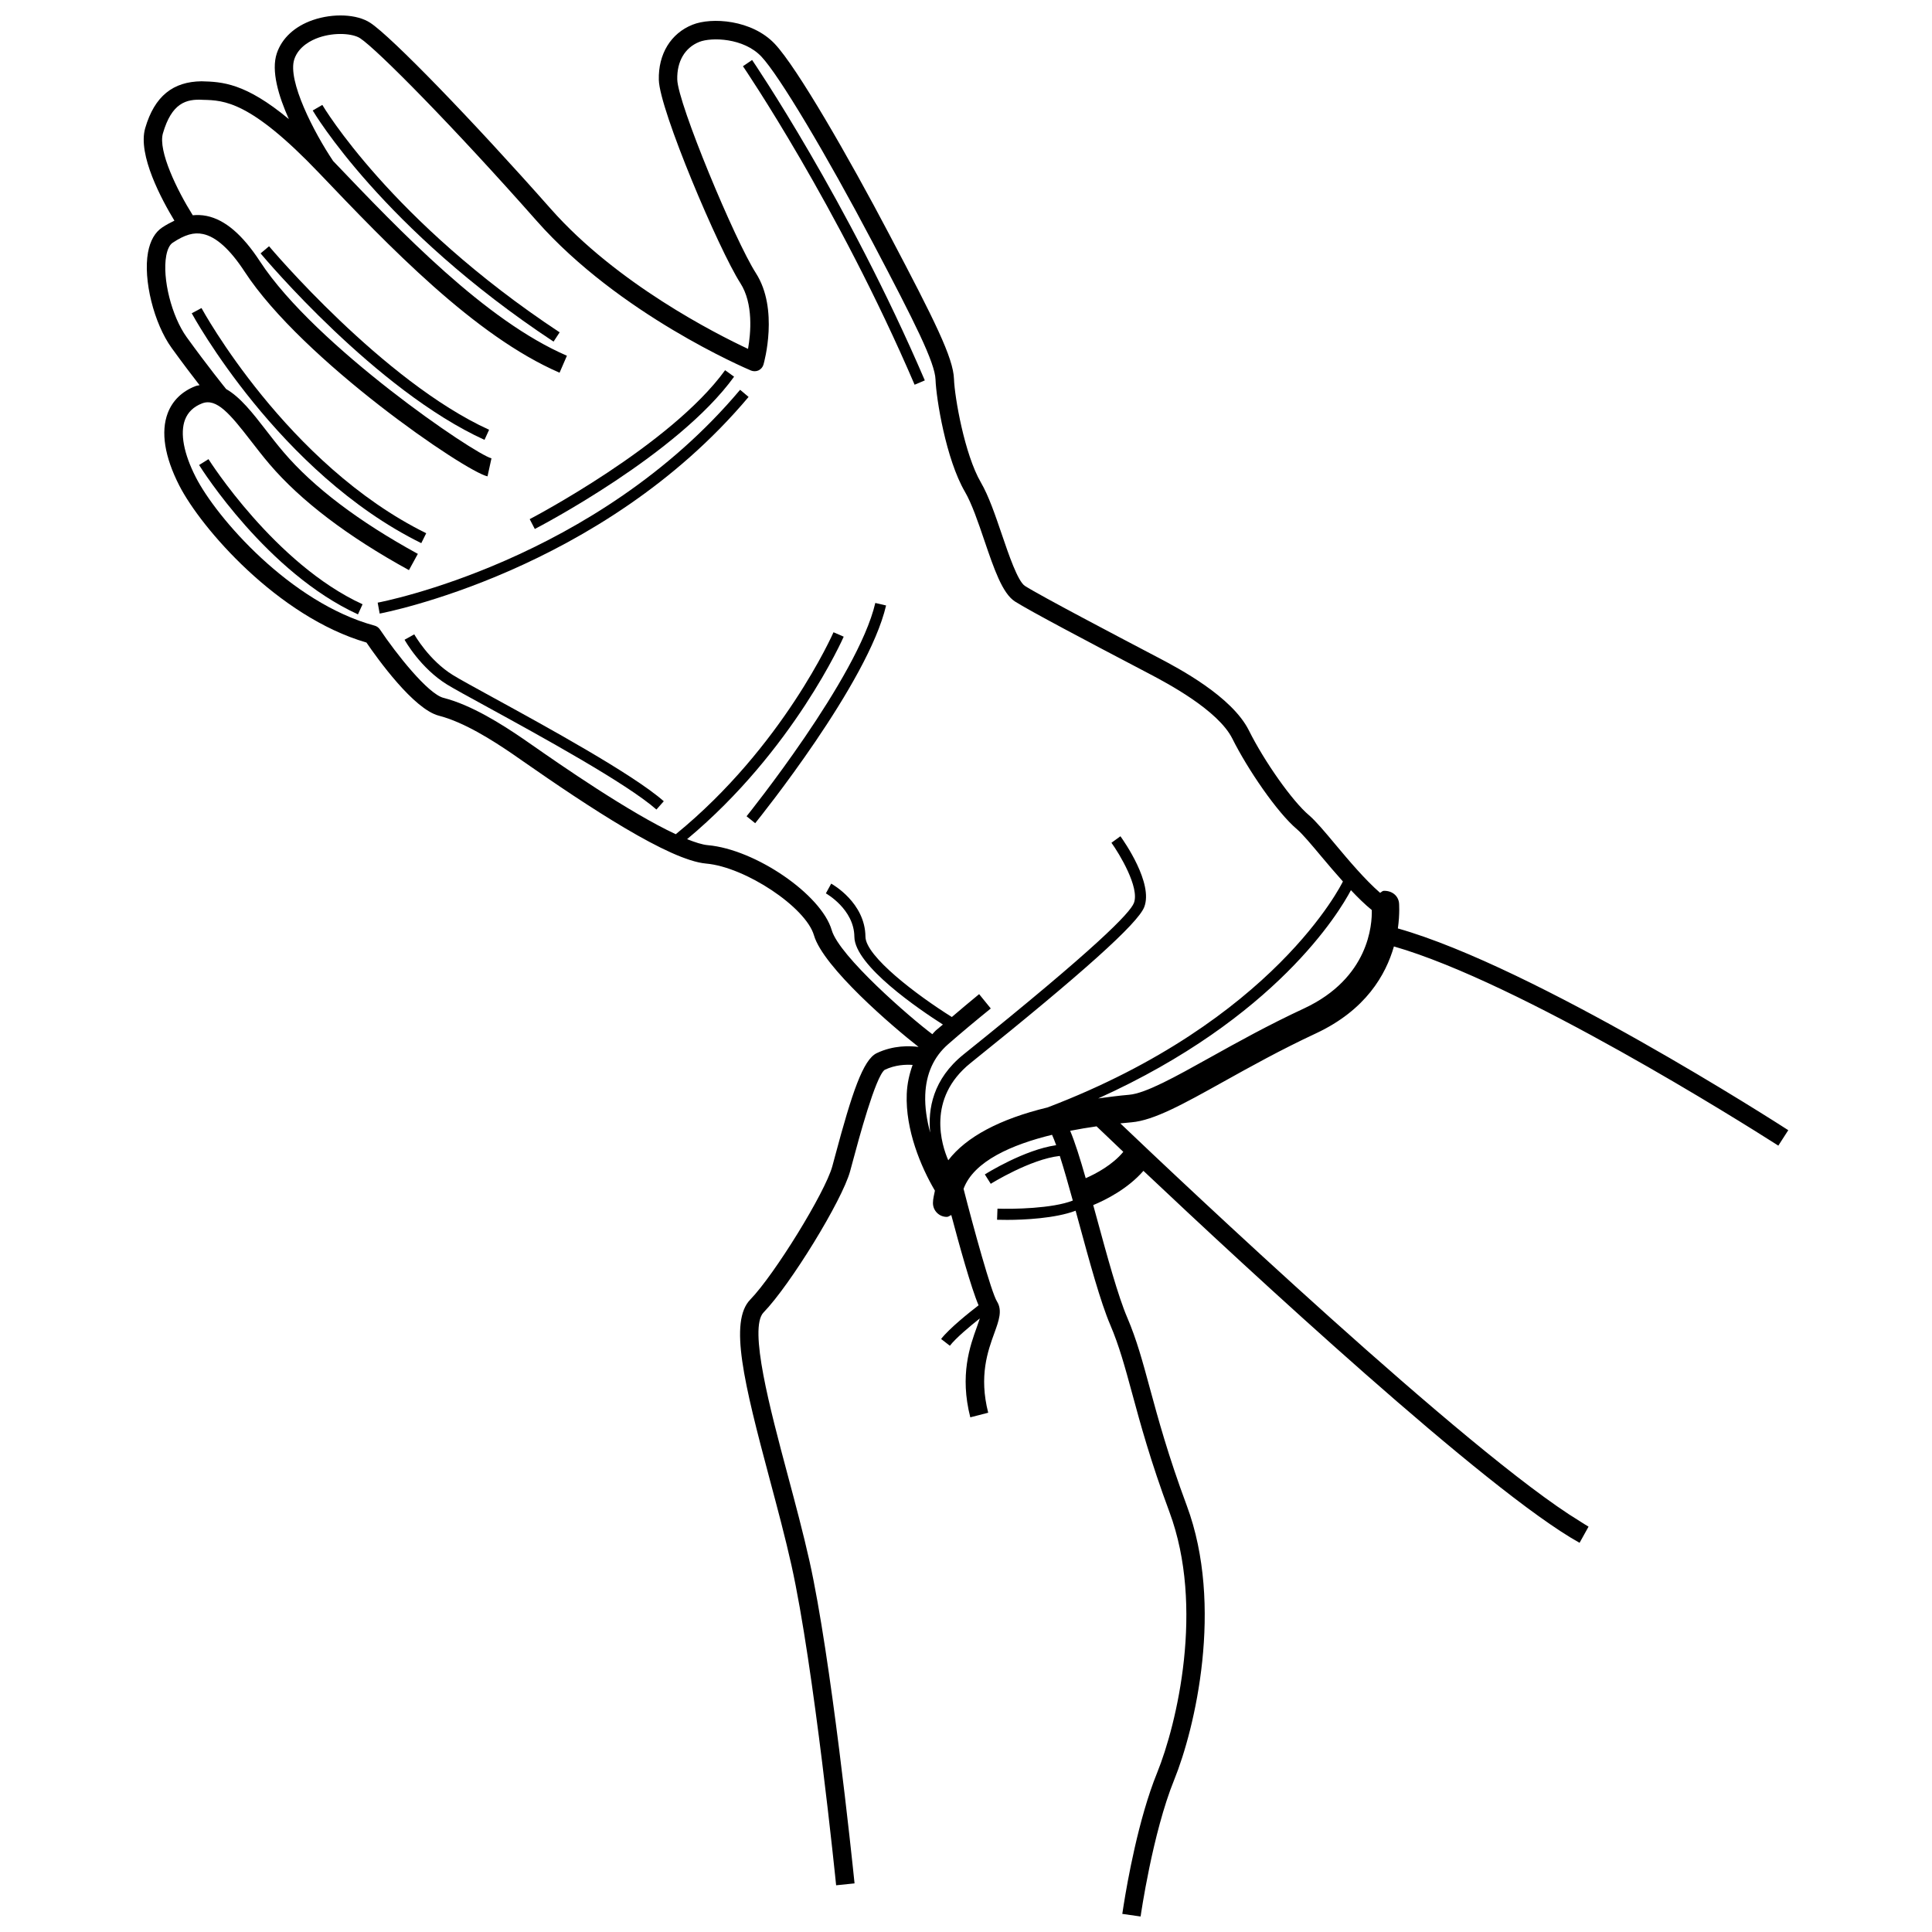 <?xml version="1.0" encoding="UTF-8"?>
<!-- Uploaded to: ICON Repo, www.svgrepo.com, Generator: ICON Repo Mixer Tools -->
<svg width="800px" height="800px" version="1.1" viewBox="144 144 512 512" xmlns="http://www.w3.org/2000/svg">
 <defs>
  <clipPath id="a">
   <path d="m182 148.09h436v503.81h-436z"/>
  </clipPath>
 </defs>
 <g clip-path="url(#a)">
  <path d="m617.91 443.51c-2.731-1.762-67.074-43.152-103.46-53.465 0.551-3.93 0.316-6.703 0.305-6.781-0.25-2.008-2.004-3.289-4.106-3.18-0.375 0.051-0.582 0.375-0.91 0.523-3.957-3.438-8.309-8.582-11.773-12.727-2.832-3.394-5.289-6.324-7.09-7.856-4.34-3.656-11.773-14.152-15.906-22.449-4.5-9.023-18.695-16.496-24.039-19.305l-2.211-1.16c-7.969-4.184-29.121-15.277-33.105-17.836-1.895-1.219-4.332-8.391-6.113-13.629-1.715-5.031-3.484-10.246-5.559-13.793-4.328-7.434-6.957-22.582-7.129-27.41-0.184-5.606-5.094-15.445-17.102-38.242-10.859-20.645-24.465-44.277-30.367-50.555-6.062-6.441-16.766-7.137-21.832-5.094-5.75 2.297-9.086 7.769-8.918 14.621 0.184 7.961 15.91 44.984 21.602 53.852 3.496 5.438 2.766 13.293 2.039 17.43-8.426-3.945-34.727-17.238-52.309-37.141-20.777-23.5-42.223-45.617-47.809-49.273-3.508-2.297-9.773-2.594-15.207-0.73-4.805 1.66-8.199 4.793-9.551 8.809-1.566 4.641 0.473 11.371 3.188 17.441-11.57-9.613-17.711-9.879-23.145-10.02-7.484 0.086-12.438 3.863-14.926 12.422-2.055 7.09 4.445 19.07 7.742 24.512-1.152 0.547-2.242 1.152-3.188 1.773-1.953 1.293-3.238 3.527-3.809 6.644-1.316 7.219 1.559 18.816 6.277 25.332 2.84 3.93 5.449 7.356 7.387 9.852-0.375 0.094-0.734 0.113-1.117 0.262-3.531 1.375-6.062 3.836-7.316 7.137-1.891 4.961-0.832 11.594 3.059 19.199 5.754 11.262 26.105 34.773 49.598 41.602 2.898 4.242 12.523 17.691 19.203 19.391 6.676 1.711 14.285 6.574 19.426 10.078l2.664 1.852c17.559 12.242 38.965 26.406 48.719 27.254 10.395 0.91 26.418 11.559 28.582 19.008 2.469 8.488 20.926 24.273 27.723 29.582-2.356-0.301-6.652-0.457-11.09 1.652-3.617 1.723-6.559 10.531-11.039 27.277l-0.734 2.727c-1.891 6.898-15.297 28.664-21.738 35.301-5.652 5.82-1.723 21.91 5.164 47.672 2.027 7.59 4.125 15.434 5.742 22.699 5.945 26.621 11.793 84.262 11.848 84.848l4.879-0.504c-0.004-0.031-0.031-0.301-0.062-0.617-0.605-5.883-6.18-59.27-11.879-84.805-1.645-7.352-3.754-15.254-5.797-22.891-4.625-17.309-10.387-38.863-6.379-42.984 7.106-7.328 20.836-29.707 22.945-37.43l0.742-2.75c1.48-5.523 5.984-22.328 8.414-24.121 2.809-1.332 5.547-1.43 7.41-1.305-0.859 2.379-1.449 4.918-1.559 7.723-0.371 9.457 3.746 19.305 7.465 25.598-0.199 1.074-0.512 2.113-0.52 3.246-0.02 2.031 1.613 3.695 3.641 3.707h0.031c0.461 0 0.777-0.332 1.188-0.488 2.004 7.559 5.262 19.328 7.231 23.922-2.379 1.832-7.707 6.062-9.93 8.922l2.32 1.793c1.633-2.098 5.379-5.211 7.941-7.242-0.227 0.723-0.508 1.516-0.754 2.195-1.848 5.094-4.637 12.789-1.773 24.016l4.746-1.219c-2.492-9.754-0.109-16.328 1.633-21.121 1.215-3.348 2.168-6 0.691-8.367-1.504-2.398-6.223-19.547-8.855-29.848 2.707-7.359 12.879-11.742 23.449-14.316 0.344 0.754 0.711 1.668 1.098 2.754-8.395 1.191-18.438 7.445-18.906 7.746l1.566 2.488c0.117-0.078 10.504-6.539 18.297-7.387 1.074 3.344 2.25 7.481 3.449 11.824-5.391 2.137-15.953 2.289-19.965 2.148l-0.109 2.941c0.16 0 1.172 0.035 2.715 0.035 4.367 0 12.754-0.391 18.102-2.43 0.281 1.027 0.562 2.059 0.844 3.086 2.832 10.398 5.762 21.16 8.344 27.184 2.359 5.523 3.875 11.094 5.793 18.145 2.168 7.996 4.879 17.965 9.879 31.414 9.379 25.223 1.965 56.242-3.262 69.129-4.977 12.234-7.93 29.156-8.875 35.105-0.191 1.211-0.332 2.129-0.352 2.285l4.852 0.691c0.031-0.227 3.148-22.066 8.91-36.246 5.477-13.496 13.223-46.047 3.316-72.668-4.93-13.246-7.602-23.094-9.75-30.996-1.961-7.242-3.516-12.957-6.012-18.805-2.449-5.703-5.332-16.293-8.121-26.527-0.312-1.145-0.602-2.18-0.902-3.289 3.207-1.32 9.145-4.281 13.309-9.074 27.156 25.645 91.086 84.965 115.58 98.574l2.379-4.281c-0.684-0.379-1.566-0.988-2.316-1.445-29.23-17.758-106.31-90.684-121.77-105.43 1.055-0.109 2.059-0.203 2.969-0.281 5.953-0.516 13.688-4.816 24.398-10.781 7.129-3.969 15.211-8.465 24.43-12.766 13.281-6.191 18.566-15.586 20.711-23.059 33.426 9.594 92.812 47.016 100.93 52.188 0.562 0.359 0.898 0.574 0.941 0.602zm-222.61 7.973c-1.703-3.894-5.84-16.328 5.914-25.773 29.68-23.836 44.301-36.961 46.012-41.312 2.481-6.312-5.391-17.523-6.301-18.781l-2.379 1.723c2.051 2.844 7.551 11.895 5.941 15.98-1.012 2.582-9.66 11.633-45.113 40.094-8.188 6.582-9.484 14.539-8.867 20.734-0.879-3.273-1.438-6.684-1.305-10.023 0.215-5.559 2.242-10.043 6.012-13.352 3.496-3.059 7.406-6.324 11.352-9.516l-3.086-3.801c-2.512 2.039-4.84 4.039-7.231 6.062-9.289-5.805-22.848-16.086-22.895-21.289-0.082-9-8.707-13.855-9.078-14.059l-1.41 2.582c0.07 0.035 7.484 4.195 7.551 11.5 0.074 7.652 17.246 19.293 23.461 23.258-0.605 0.52-1.309 1.074-1.891 1.582-0.344 0.301-0.59 0.664-0.91 0.98-5.836-4.344-24.652-20.68-26.66-27.578-2.738-9.434-20.238-21.422-32.848-22.52-1.445-0.125-3.367-0.754-5.481-1.59 28.234-23.535 41.371-53.359 41.504-53.66l-2.703-1.172c-0.129 0.305-13.352 30.312-41.801 53.523-12.332-5.734-30.754-18.531-37.867-23.492l-2.707-1.875c-5.445-3.719-13.551-8.883-20.98-10.77-4.141-1.062-12.535-11.691-16.855-18.133-0.328-0.488-0.82-0.848-1.395-1.004-22.383-6.074-41.918-28.617-47.398-39.34-3.199-6.262-4.207-11.668-2.852-15.242 0.766-1.996 2.281-3.453 4.512-4.316 3.844-1.496 7.43 2.797 12.953 9.945 1.543 1.984 3.16 4.078 4.906 6.133 8.324 9.754 20.766 19.211 36.973 28.105l2.356-4.305c-15.691-8.594-27.668-17.668-35.598-26.98-1.691-1.984-3.262-4.016-4.762-5.953-3.418-4.426-6.734-8.641-10.434-10.746-0.23-0.281-4.891-6.035-10.461-13.746-3.988-5.512-6.519-15.59-5.426-21.578 0.312-1.711 0.91-2.93 1.691-3.441 3.227-2.152 5.641-2.844 8.047-2.32 3.473 0.719 7.191 4.078 11.039 9.969 15.332 23.504 58.508 52.984 64.367 54.25l1.047-4.781c-4.484-1.113-46.719-29.766-61.32-52.145-4.656-7.125-9.281-11.082-14.148-12.086-1.301-0.266-2.519-0.293-3.688-0.18-4.102-6.527-9.258-17.055-7.91-21.719 2.324-7.984 6.098-9.156 10.641-8.871 5.582 0.133 12.535 0.312 30.746 19.391 18.336 19.223 41.156 43.152 63.727 52.922l1.949-4.496c-21.594-9.344-43.961-32.746-61.961-51.613-5.023-7.477-12.191-21.301-10.277-26.984 1.16-3.43 4.578-5.07 6.516-5.738 4.293-1.469 9.012-1.051 10.914 0.191 4.535 2.977 24.883 23.598 46.824 48.438 21.832 24.707 55.359 39.031 56.773 39.629 0.641 0.25 1.379 0.25 2.008-0.047 0.629-0.312 1.102-0.859 1.297-1.543 0.168-0.586 4.113-14.691-2.016-24.23-5.535-8.617-20.688-44.945-20.836-51.316-0.113-4.793 2.016-8.426 5.84-9.957 3.234-1.277 11.758-1.086 16.461 3.898 4.688 4.984 17.137 25.797 29.605 49.477 11.125 21.148 16.383 31.594 16.539 36.137 0.172 4.949 2.742 21.051 7.789 29.707 1.828 3.133 3.519 8.105 5.152 12.91 2.562 7.519 4.777 14.023 8.098 16.16 3.699 2.379 19.836 10.902 33.484 18.051l2.207 1.16c4.488 2.367 18.145 9.551 21.934 17.152 3.969 7.961 11.797 19.52 17.137 24.016 1.469 1.254 3.91 4.172 6.492 7.258 1.77 2.117 3.695 4.363 5.668 6.57-0.328 0.684-18.176 36.945-78.266 59.879-12.715 3.074-21.586 7.832-26.324 14.008zm46.387-2.234c-2.848 3.453-7.219 5.785-9.965 6.984-1.496-5.266-2.871-9.598-4.117-12.562 2.398-0.469 4.758-0.863 6.992-1.18 0.602 0.578 3.219 3.086 7.09 6.758zm47.895-38.004c-9.461 4.398-17.66 8.965-24.898 12.992-9.156 5.106-17.07 9.516-21.445 9.887-2.898 0.246-5.535 0.617-8.211 0.969 47.086-21.266 63.914-49.355 66.98-55.188 1.84 1.949 3.691 3.769 5.527 5.262 0.102 3.777-0.691 18.02-17.953 26.078z"/>
 </g>
 <path d="m244.09 303.71 0.527 2.894c0.578-0.109 58.812-11.105 97.766-57.414l-2.246-1.891c-38.258 45.473-95.473 56.301-96.047 56.41z"/>
 <path d="m341.85 360.32 2.281 1.84c1.219-1.508 29.926-37.211 34.691-57.703l-2.856-0.668c-4.613 19.832-33.824 56.16-34.117 56.531z"/>
 <path d="m338.54 243.83-2.379-1.723c-14.434 19.938-51.414 39.281-51.785 39.473l1.352 2.606c1.543-0.801 37.969-19.844 52.812-40.355z"/>
 <path d="m199.25 265.68-2.488 1.555c0.723 1.16 18.074 28.57 42.102 39.578l1.219-2.676c-23.211-10.629-40.66-38.18-40.832-38.457z"/>
 <path d="m215.3 209.26-2.246 1.891c1.23 1.469 30.613 36.328 59.344 49.418l1.219-2.676c-28.121-12.809-58.016-48.273-58.316-48.633z"/>
 <path d="m229.42 171.8-2.547 1.48c0.18 0.312 18.477 31.285 63.824 61.254l1.613-2.461c-44.719-29.551-62.715-59.961-62.891-60.273z"/>
 <path d="m256.95 285.31c-36.926-18.195-59.328-59.266-59.555-59.676l-2.582 1.387c0.223 0.418 23.055 42.305 60.832 60.918z"/>
 <path d="m340.89 161.55c0.25 0.371 25.074 36.828 45.492 84.406l2.703-1.148c-20.539-47.863-45.516-84.551-45.77-84.91z"/>
 <path d="m264.04 322.91c-6.391-3.934-10.219-10.734-10.258-10.805l-2.57 1.434c0.168 0.297 4.227 7.531 11.285 11.883 1.812 1.113 5.75 3.262 10.734 5.988 13.793 7.555 36.879 20.203 44.727 27.125l1.949-2.199c-8.098-7.148-31.359-19.879-45.258-27.492-4.957-2.715-8.867-4.856-10.609-5.934z"/>
</svg>